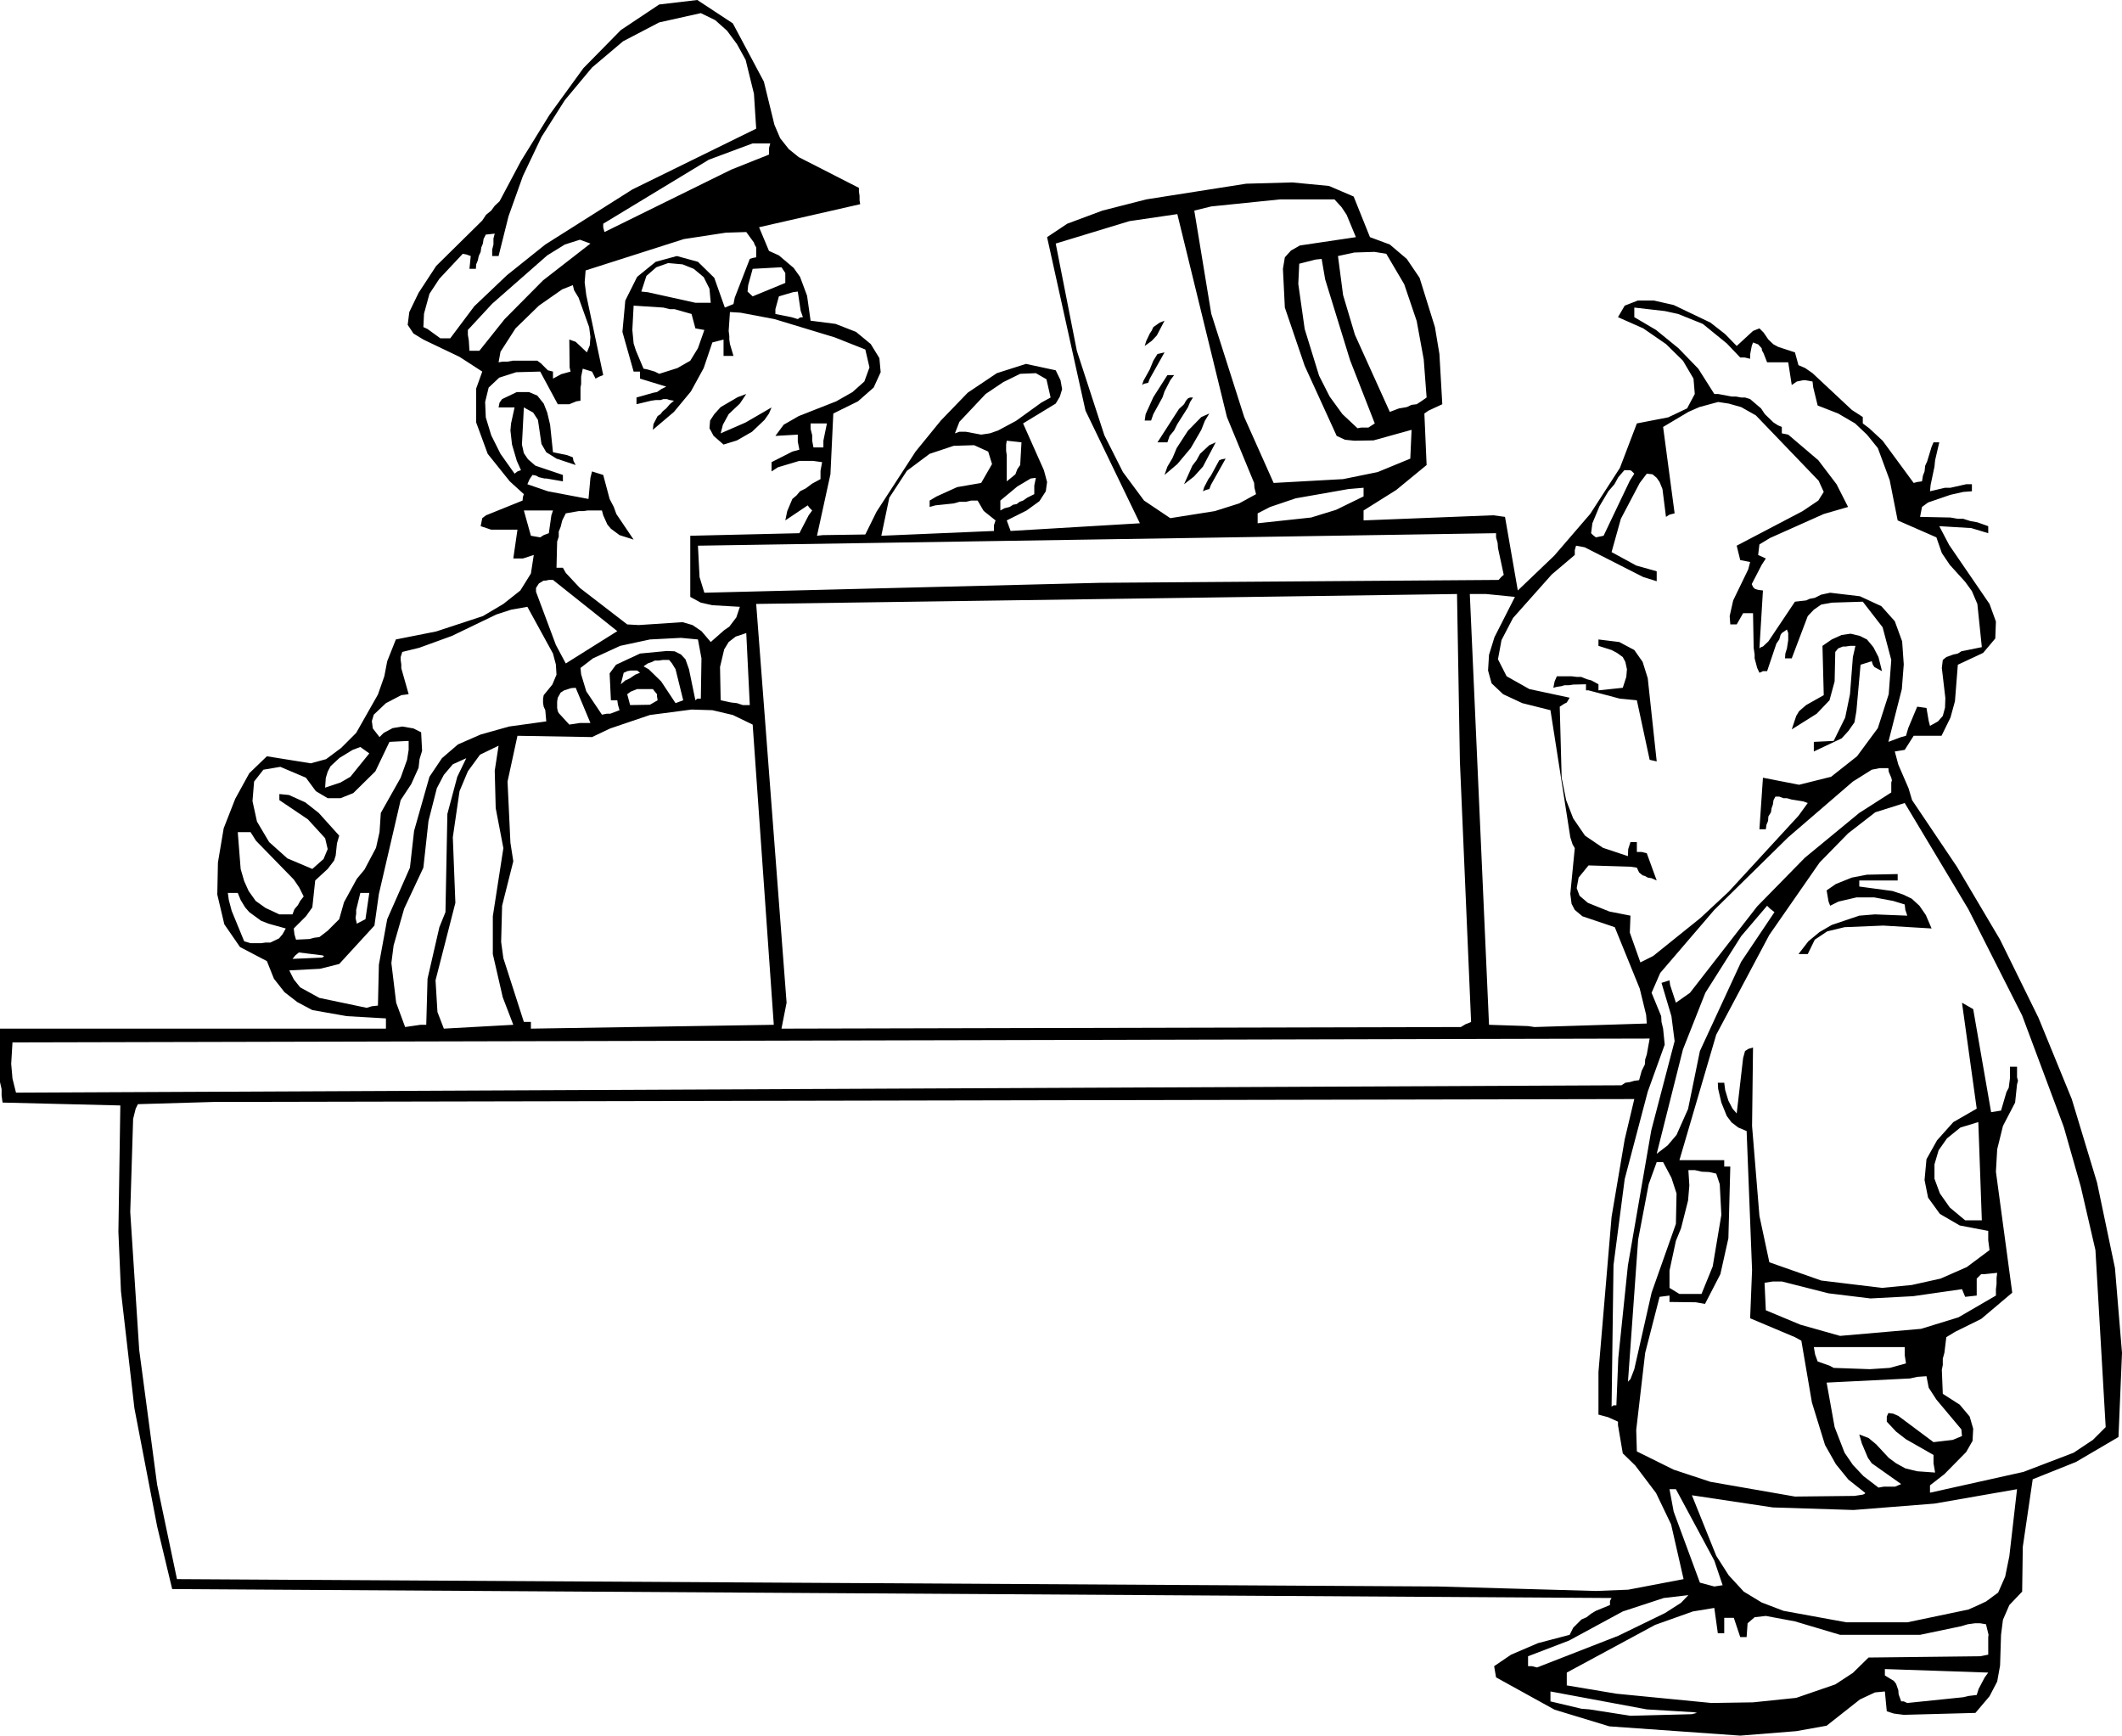 <?xml version="1.0" encoding="UTF-8" standalone="no"?>
<svg xmlns:xlink="http://www.w3.org/1999/xlink" height="271.15px" width="331.55px" xmlns="http://www.w3.org/2000/svg">
  <g transform="matrix(1.0, 0.0, 0.0, 1.0, -37.25, -6.0)">
    <path d="M328.95 73.9 L327.1 72.15 324.45 70.6 321.25 69.35 320.55 66.5 320.45 65.6 319.3 65.4 319.0 65.4 318.0 65.6 317.2 66.15 316.65 62.6 313.35 62.6 312.8 61.2 312.55 60.75 312.5 60.4 311.95 59.8 311.15 59.5 310.95 60.05 310.7 61.35 310.7 62.05 309.85 61.85 309.15 61.85 307.05 59.65 303.3 56.6 299.45 55.05 297.4 54.6 292.6 54.05 292.6 55.55 296.0 57.55 299.5 60.4 302.6 63.6 305.1 67.55 305.7 67.55 307.8 67.95 308.5 67.95 309.3 68.1 309.9 68.1 310.7 68.35 312.4 69.8 313.0 70.7 314.35 72.0 315.05 72.45 315.65 72.7 315.65 73.7 316.65 73.9 321.35 77.9 324.2 81.65 326.0 85.2 322.2 86.3 313.8 90.05 312.15 91.05 311.95 92.7 313.15 93.25 312.5 94.25 310.95 97.25 311.15 97.7 311.45 98.0 311.95 98.15 312.7 98.25 312.15 107.3 312.4 107.1 312.7 107.0 313.55 106.2 317.7 100.0 319.45 99.8 320.0 99.55 320.8 99.4 321.8 98.9 323.2 98.6 327.85 99.15 331.2 100.7 333.3 103.05 334.45 106.2 334.7 109.8 334.4 113.65 332.3 121.9 334.3 121.15 335.05 120.95 335.4 119.75 336.8 116.4 338.25 116.6 338.6 118.65 338.8 119.4 340.05 118.7 340.8 117.85 341.15 116.55 341.2 115.05 340.65 110.35 340.8 109.1 341.35 108.65 342.45 108.25 343.15 108.1 343.7 107.75 346.9 107.1 346.2 100.35 345.35 98.35 344.3 96.9 341.9 94.25 340.65 92.4 339.8 89.95 333.75 87.3 332.5 81.0 330.65 76.0 328.95 73.9 M328.3 72.15 L329.3 72.9 331.4 74.85 336.25 81.45 336.8 81.3 337.55 81.2 337.7 80.3 337.95 79.65 338.05 78.75 338.35 78.1 339.05 75.8 339.35 75.1 340.25 75.1 339.6 77.9 339.5 78.9 338.9 81.75 338.8 82.75 341.15 82.2 342.0 82.2 344.45 81.65 345.35 81.65 345.35 82.75 344.0 82.85 342.0 83.3 338.5 84.5 337.55 85.2 337.25 86.75 342.0 86.85 343.15 87.05 344.0 87.05 345.1 87.4 346.2 87.6 347.9 88.2 347.9 89.3 345.25 88.5 340.25 88.2 341.8 91.15 348.1 100.35 349.1 103.1 349.0 105.75 347.1 108.0 343.15 109.85 342.7 115.55 342.0 118.1 340.6 120.95 336.25 120.95 334.85 123.15 333.3 123.4 333.85 125.45 335.45 129.15 336.0 131.0 343.0 141.4 349.75 152.8 355.75 165.0 360.95 177.7 364.9 190.75 367.7 204.1 368.8 217.35 368.25 230.5 361.6 234.4 354.85 237.1 353.3 247.65 353.2 254.65 351.2 256.75 350.2 259.05 349.9 261.4 349.75 266.2 349.3 268.7 348.1 271.0 345.9 273.6 334.7 273.9 333.15 273.7 332.05 273.35 331.75 270.25 330.2 270.4 327.85 271.5 322.65 275.6 317.9 276.45 309.15 277.15 288.7 275.7 280.15 273.1 271.0 268.05 270.7 266.3 273.35 264.5 277.55 262.7 282.5 261.4 283.05 260.3 284.35 259.0 285.15 258.65 285.85 258.1 286.6 257.65 288.8 256.75 288.8 256.1 289.05 255.65 64.15 254.25 61.8 244.45 58.25 226.0 56.15 207.75 55.75 198.45 56.05 178.7 37.65 178.25 37.5 177.15 37.5 176.15 37.25 175.05 37.25 166.7 97.55 166.7 97.55 165.1 91.45 164.75 86.05 163.8 83.7 162.55 81.7 161.0 80.05 158.9 78.95 156.15 74.75 153.95 72.3 150.4 71.2 145.75 71.3 140.75 72.2 135.4 74.0 130.8 76.2 126.8 78.95 124.15 85.8 125.25 88.2 124.6 90.55 122.85 92.9 120.5 96.3 114.5 97.3 111.65 97.75 109.3 99.1 105.9 105.4 104.65 112.7 102.25 115.9 100.35 118.55 98.25 120.2 95.6 120.65 92.7 118.95 93.25 117.45 93.25 118.1 88.75 114.0 88.75 112.35 88.2 112.6 86.95 113.2 86.5 118.9 84.2 118.95 83.65 119.1 83.2 116.9 81.2 113.45 76.9 111.65 72.0 111.65 66.7 112.6 64.05 109.05 61.75 103.4 59.05 101.85 58.1 100.95 56.75 101.2 54.75 102.65 51.75 105.4 47.55 112.6 40.45 113.2 39.55 114.0 38.9 114.55 38.15 115.3 37.45 118.65 31.15 123.1 23.95 128.4 16.65 134.25 10.7 140.25 6.7 146.2 6.0 151.75 9.65 156.6 18.75 158.25 25.5 159.15 27.6 160.5 29.3 162.05 30.55 171.45 35.35 171.45 35.9 171.55 36.6 171.55 37.3 171.65 37.9 155.85 41.5 157.4 45.2 158.95 45.9 161.25 47.85 162.25 49.25 163.35 52.2 163.9 56.1 167.8 56.6 171.0 57.85 173.3 59.75 174.65 61.95 174.85 64.15 173.75 66.55 171.3 68.7 167.45 70.6 167.0 80.1 164.9 89.7 165.8 89.6 172.45 89.5 174.2 85.95 180.3 76.55 184.25 71.7 188.45 67.35 193.0 64.3 197.55 62.85 202.2 63.85 202.95 65.4 203.2 66.8 202.85 67.95 202.2 69.05 197.1 72.15 200.35 79.45 200.85 81.3 200.65 82.75 199.65 84.3 197.65 85.75 194.55 87.3 195.15 88.95 215.35 87.75 206.85 70.15 200.85 43.05 204.0 40.95 209.5 38.9 216.35 37.15 231.95 34.7 239.15 34.5 244.9 35.05 248.75 36.7 251.3 43.05 254.4 44.2 257.05 46.45 259.05 49.4 261.45 57.1 262.15 61.3 262.6 69.15 260.45 70.15 259.8 70.6 260.15 78.65 255.4 82.55 250.3 85.75 250.3 87.3 270.55 86.5 272.4 86.75 274.4 98.25 280.1 92.8 285.7 86.3 290.35 79.1 293.0 72.15 297.9 71.2 300.85 69.8 302.05 67.55 301.85 65.15 300.2 62.35 297.55 59.75 294.0 57.3 290.05 55.55 291.1 53.75 293.15 52.95 295.65 52.95 298.75 53.65 304.5 56.4 306.8 58.2 308.6 60.05 311.15 57.7 312.15 57.3 312.8 57.95 313.55 59.05 314.35 59.8 315.1 60.2 317.7 61.05 318.25 63.05 319.3 63.5 320.45 64.3 326.6 70.05 328.3 71.15 328.3 72.15 M324.45 107.3 L324.0 107.85 323.9 112.45 323.1 115.4 321.1 117.5 317.2 119.95 317.9 117.85 318.35 117.1 319.45 116.15 322.2 114.6 322.0 106.9 323.45 105.9 325.0 105.2 326.4 105.0 327.85 105.35 328.95 105.9 329.95 107.1 330.75 108.65 331.3 110.85 330.1 110.2 329.85 109.8 329.7 109.3 327.95 109.85 327.3 117.1 327.0 118.85 326.05 120.2 325.0 121.35 320.65 123.4 320.65 121.9 323.75 121.75 325.55 118.1 326.3 114.45 326.75 108.65 327.15 106.9 326.3 106.9 325.65 107.0 325.2 107.0 324.45 107.3 M332.75 129.8 L332.75 128.25 332.85 127.9 332.75 127.5 332.35 126.55 332.3 126.0 330.95 126.0 329.7 126.25 326.75 128.1 316.65 136.8 305.1 148.15 296.65 158.0 295.3 161.1 296.8 164.75 296.85 165.65 297.1 166.7 297.35 169.2 294.7 176.55 291.1 190.2 289.35 203.65 289.05 225.75 289.35 225.55 289.8 225.55 290.1 218.15 291.6 203.7 295.25 182.6 298.9 168.65 298.4 164.75 296.85 159.55 298.1 159.15 298.2 159.9 299.1 162.65 301.3 161.1 311.8 147.6 319.25 140.0 327.75 133.0 332.75 129.8 M332.75 109.1 L331.4 104.0 328.3 100.0 323.45 100.15 321.8 100.45 320.65 101.25 319.7 102.25 317.2 108.85 316.15 108.85 316.2 108.1 316.45 107.3 316.65 106.0 316.65 104.9 316.45 104.35 315.65 104.9 315.45 105.2 315.25 105.9 314.8 106.55 313.35 110.85 312.7 110.85 Q312.45 111.0 312.15 111.1 L311.8 110.35 311.4 108.85 311.4 108.25 311.25 107.2 311.15 101.8 309.6 101.8 308.6 103.55 307.6 103.55 307.5 102.25 308.05 99.8 310.4 94.95 310.7 93.8 309.15 93.5 308.6 91.25 318.9 85.85 321.35 84.2 322.2 82.85 321.4 81.1 311.6 70.9 309.3 69.6 307.35 69.05 305.7 68.8 302.75 69.6 301.05 70.35 297.1 72.7 298.9 86.2 298.1 86.4 297.55 86.75 297.0 82.4 296.55 81.3 296.1 80.65 295.45 80.1 294.55 80.0 293.45 81.45 290.5 87.05 289.05 92.25 292.9 94.35 296.1 95.25 296.1 96.8 294.0 96.15 284.85 91.5 283.5 91.25 283.3 91.95 283.3 92.7 279.7 95.75 273.65 102.55 271.85 106.0 271.3 109.0 272.65 111.65 276.2 113.65 282.5 115.0 282.05 115.75 281.65 115.95 280.95 116.4 281.25 127.5 281.95 131.0 283.05 133.85 284.9 136.55 287.7 138.45 291.6 139.75 291.65 138.65 292.0 137.55 293.0 137.55 293.0 139.1 293.75 139.1 294.55 139.3 296.1 143.55 295.3 143.2 294.7 143.1 294.25 142.85 293.9 142.75 293.35 142.3 293.0 141.55 292.0 141.4 285.45 141.2 283.9 143.1 283.6 144.75 284.05 145.95 285.35 147.05 288.7 148.4 292.0 149.05 291.9 151.7 293.55 156.35 295.55 155.35 302.95 149.4 307.35 145.3 318.25 133.45 319.7 131.45 319.0 131.2 317.15 130.9 316.45 130.7 315.9 130.7 315.25 130.45 314.65 130.45 314.35 131.0 314.25 131.7 314.05 132.25 313.95 132.9 313.55 133.55 313.5 134.25 313.25 134.85 313.15 135.55 312.15 135.55 312.7 127.5 318.35 128.6 323.35 127.35 327.4 124.15 330.65 119.75 332.35 114.45 332.75 109.1 M324.5 146.85 L323.2 147.5 322.95 146.85 322.65 145.1 324.1 144.1 326.6 143.1 328.95 142.65 333.75 142.55 333.75 143.55 327.75 143.55 327.75 144.5 332.95 145.2 334.6 145.75 335.95 146.4 337.15 147.5 338.15 148.95 339.05 151.05 331.5 150.6 325.45 150.85 322.75 151.5 320.8 152.8 319.7 155.05 318.25 155.05 319.8 153.05 321.55 151.6 323.45 150.5 327.75 149.05 330.2 148.85 335.25 149.05 334.95 148.15 334.85 147.3 333.05 146.75 330.1 146.2 327.3 146.2 324.5 146.85 M246.0 85.65 L250.3 83.55 250.3 82.2 247.95 82.4 239.7 83.85 235.7 85.2 233.75 86.2 233.75 87.75 242.1 86.85 246.0 85.65 M243.35 64.7 L245.0 67.95 247.0 70.7 249.35 72.9 249.9 72.8 251.05 72.8 252.05 72.15 248.2 62.3 244.3 49.65 243.75 46.45 242.8 46.55 240.25 47.2 240.1 50.35 241.1 57.4 243.35 64.7 M247.65 39.55 L246.85 38.35 245.75 37.15 237.25 37.15 226.5 38.25 223.85 38.9 226.5 55.0 231.65 71.15 236.25 81.45 247.1 80.85 252.5 79.75 257.6 77.65 257.8 73.15 251.85 74.8 248.85 74.85 247.4 74.7 246.1 74.1 241.1 63.15 238.0 54.05 237.7 48.0 238.0 46.2 238.95 45.15 240.35 44.35 249.1 43.05 247.65 39.55 M248.85 45.45 L246.3 46.0 247.1 52.1 248.95 58.3 254.4 70.35 255.85 69.8 257.05 69.6 257.8 69.25 258.6 69.15 Q259.4 68.65 260.15 68.1 L259.7 62.15 258.6 56.15 256.65 50.4 253.85 45.65 252.0 45.35 248.85 45.45 M346.4 269.85 L347.35 268.05 347.9 267.3 331.75 266.75 331.75 267.75 333.15 268.6 333.5 269.05 333.85 270.05 333.9 270.7 334.3 271.8 334.7 271.8 335.25 272.05 344.0 271.15 344.85 270.95 346.1 270.8 346.4 269.85 M347.55 259.75 L346.65 259.6 345.8 259.6 344.7 259.75 343.7 260.05 337.25 261.4 324.75 261.4 317.7 259.3 313.15 258.45 311.4 258.65 310.3 259.6 310.15 261.75 309.15 261.75 308.15 258.75 306.65 258.75 306.65 261.15 305.65 261.15 305.1 257.2 301.75 257.75 295.85 259.85 282.05 267.3 282.05 269.3 289.8 270.6 304.65 272.05 311.15 271.95 317.9 271.25 324.0 269.15 326.75 267.35 329.2 264.95 346.65 264.75 347.9 264.5 347.9 261.75 347.95 261.4 347.55 259.75 M339.5 240.9 L326.85 241.9 314.25 241.5 301.6 239.6 305.4 249.05 307.35 252.1 309.7 254.65 312.5 256.35 315.9 257.65 325.75 259.45 335.25 259.45 344.8 257.45 Q346.2 256.85 347.55 256.2 L349.45 254.8 350.55 252.3 351.2 249.1 352.4 238.65 339.5 240.9 M336.8 221.1 L335.7 221.35 322.65 222.0 323.9 228.95 325.45 232.95 326.75 234.85 328.4 236.6 330.75 238.4 331.6 238.25 333.35 238.25 334.3 237.85 329.7 234.6 329.1 233.75 328.15 231.5 327.75 230.1 329.2 230.65 330.4 231.65 332.35 233.75 333.5 234.6 334.95 235.4 336.8 235.85 339.6 236.05 339.35 234.6 339.35 233.3 335.05 230.85 333.5 229.65 332.05 228.1 332.05 227.3 332.3 226.75 333.05 226.85 333.85 227.2 339.35 231.3 342.35 230.95 343.8 230.35 343.7 229.3 339.8 224.65 338.6 222.8 338.25 221.0 336.8 221.1 M329.4 219.9 L332.5 219.7 335.05 219.0 334.85 217.7 334.85 216.45 320.65 216.45 320.85 217.6 321.25 218.7 323.1 219.35 323.75 219.7 329.4 219.9 M349.2 205.65 L349.3 204.85 347.35 205.05 346.8 205.05 346.1 205.75 346.1 208.4 344.3 208.6 343.8 207.4 336.15 208.5 329.5 208.85 322.95 208.05 315.65 206.2 314.25 206.2 312.95 206.4 313.15 210.7 318.55 212.95 324.75 214.7 337.4 213.6 343.25 211.8 349.1 208.4 349.1 207.4 349.2 206.6 349.2 205.65 M343.55 182.15 L341.45 183.85 340.15 185.7 339.5 187.9 339.5 190.15 340.35 192.45 341.9 194.65 344.3 196.65 346.9 196.65 346.35 181.3 343.55 182.15 M330.25 132.9 L326.0 136.2 321.55 140.75 313.7 152.05 305.4 167.65 299.65 187.25 306.65 187.25 306.65 188.25 307.6 188.25 307.3 199.45 306.05 205.05 303.65 209.7 302.2 209.45 298.1 209.4 298.1 208.4 296.55 208.6 294.3 217.35 292.9 229.4 293.0 232.75 298.75 235.6 304.5 237.5 317.7 239.8 327.0 239.7 328.3 239.5 328.55 239.4 328.7 239.25 326.05 237.15 324.1 234.75 322.4 231.75 320.35 225.1 318.7 215.45 317.7 214.9 310.7 211.95 311.0 204.4 310.15 182.7 308.85 182.15 307.8 181.35 307.05 180.35 306.2 178.25 305.7 176.1 305.65 175.15 306.65 175.15 306.8 176.3 307.3 177.95 307.95 179.2 308.6 179.95 309.6 171.3 309.9 170.2 310.45 169.85 311.15 169.65 311.0 181.9 312.15 195.95 313.7 203.2 321.8 206.05 331.3 207.2 335.95 206.75 340.45 205.75 344.55 203.95 348.1 201.3 347.9 199.75 347.9 198.3 343.45 197.45 340.35 195.65 338.5 193.1 337.95 190.35 338.25 187.1 339.9 184.15 342.45 181.3 346.1 179.2 343.8 162.65 345.55 163.65 348.35 179.75 349.9 179.5 350.75 176.6 351.1 175.95 351.3 174.4 351.3 172.65 352.4 172.65 352.4 174.3 352.55 174.85 352.4 175.4 352.1 178.25 350.2 181.9 349.3 185.55 349.1 189.05 351.65 207.95 346.8 212.05 342.75 214.05 341.35 214.9 341.05 217.35 340.8 218.25 340.8 219.25 340.65 220.0 340.8 223.75 343.45 225.45 345.0 227.3 345.55 229.2 345.45 231.1 344.45 232.85 341.05 236.3 338.8 238.05 338.8 239.2 353.4 235.95 361.25 232.95 364.25 230.95 366.25 228.95 364.65 201.3 362.35 191.35 359.7 182.05 353.2 164.65 344.8 148.05 334.85 131.45 330.25 132.9 M266.9 98.8 L269.9 166.1 276.0 166.3 277.0 166.45 294.55 165.9 294.45 164.55 293.45 160.45 289.55 150.85 284.5 149.15 283.3 148.15 282.8 147.2 282.6 145.65 283.3 138.5 282.95 137.9 282.6 136.8 279.5 116.95 275.1 115.85 272.1 114.45 270.3 112.75 269.75 110.75 269.9 108.3 270.75 105.55 273.95 99.25 269.45 98.8 266.9 98.8 M196.1 84.75 L196.55 84.4 197.1 84.2 197.75 83.75 198.85 83.2 198.85 81.85 199.1 80.65 198.3 80.75 196.2 82.0 193.55 84.2 193.55 85.75 194.2 85.4 195.0 85.2 195.55 84.85 196.1 84.75 M195.9 80.1 L196.2 79.3 196.65 78.65 196.85 75.1 194.55 74.85 194.45 75.45 194.45 76.45 194.55 77.1 194.55 81.2 195.9 80.1 M178.95 79.55 L176.2 83.75 174.95 89.7 192.55 88.95 192.55 88.05 192.8 87.3 191.1 85.95 190.9 85.75 190.0 84.2 189.0 84.2 188.15 84.4 187.15 84.4 186.25 84.65 183.4 84.95 182.5 85.2 182.5 84.2 183.6 83.55 186.8 82.1 190.55 81.45 192.25 78.5 191.65 76.55 189.45 75.55 186.25 75.65 182.5 76.9 178.95 79.55 M163.9 73.0 L164.15 74.0 164.15 74.85 164.35 75.9 165.9 75.9 165.9 74.85 166.45 72.15 163.9 72.15 163.9 73.0 M162.05 71.0 L167.9 68.7 170.45 67.25 172.3 65.6 173.1 63.4 172.45 60.6 167.65 58.7 158.25 55.85 152.95 54.85 151.3 54.75 151.1 57.7 151.2 58.5 151.2 59.05 151.3 59.75 151.85 61.6 150.3 61.6 150.3 59.05 148.55 59.5 147.2 63.5 145.2 67.15 142.55 70.35 139.25 73.15 139.35 72.25 140.0 71.0 140.45 70.7 140.8 70.25 141.35 69.8 141.9 69.15 142.55 68.6 141.9 68.5 141.45 68.35 140.9 68.35 140.45 68.5 139.7 68.5 139.0 68.6 136.7 69.15 136.7 68.1 139.35 67.35 139.9 67.25 140.55 66.8 141.35 66.4 137.25 65.15 137.25 64.05 136.25 64.05 134.5 57.85 134.95 52.95 136.8 49.25 139.7 46.9 143.0 46.0 146.3 46.9 148.85 49.4 150.5 54.05 151.85 53.5 152.05 52.5 154.4 46.45 154.85 46.3 155.4 46.2 155.4 44.65 155.15 44.2 155.05 43.9 153.85 42.25 150.65 42.35 144.1 43.35 128.75 48.25 128.6 50.1 128.85 52.1 131.5 64.6 130.85 64.85 130.3 65.15 129.75 64.05 128.3 63.6 128.05 64.85 128.05 66.0 127.95 66.55 127.95 68.6 127.3 68.7 126.2 69.15 124.4 69.15 121.65 64.05 117.9 64.15 115.25 65.0 113.6 66.55 113.05 68.8 113.15 71.2 114.0 74.0 115.45 76.9 117.65 80.0 118.1 79.65 118.65 79.45 118.0 78.0 117.25 75.45 117.0 73.25 117.1 72.15 117.65 69.65 115.15 69.65 115.3 68.9 115.7 68.35 118.0 67.25 119.9 67.25 121.2 67.8 122.2 69.05 122.75 70.45 123.2 72.35 123.65 76.65 125.85 77.1 126.75 77.45 126.85 78.0 127.2 78.65 124.2 77.65 122.6 76.65 121.85 75.35 121.3 71.6 120.55 70.45 119.1 69.65 118.8 75.45 119.1 76.8 119.75 77.75 120.9 78.75 125.2 80.2 125.2 81.2 122.6 80.75 122.3 80.75 121.45 80.55 121.0 80.3 120.45 80.2 120.0 80.85 119.65 81.65 122.85 82.75 129.2 83.95 129.5 80.65 129.75 79.65 131.5 80.2 132.5 83.95 133.15 85.2 133.55 86.3 136.25 90.3 134.05 89.6 132.7 88.6 132.15 87.95 131.5 86.5 131.3 85.75 129.05 85.75 128.4 85.85 127.65 85.85 125.65 86.2 125.1 87.3 124.85 88.3 124.55 89.05 124.55 89.85 124.3 90.6 124.2 94.7 125.2 94.7 125.65 95.5 127.85 97.85 135.25 103.55 137.05 103.65 143.9 103.2 145.45 103.65 146.85 104.6 148.3 106.3 150.4 104.45 151.2 103.9 152.3 102.45 152.85 100.8 148.55 100.55 146.75 100.15 145.1 99.25 145.1 89.7 162.15 89.3 163.6 86.5 164.15 85.75 163.7 85.3 163.45 84.95 159.95 87.3 160.25 85.85 161.05 83.95 161.7 83.4 162.25 82.75 163.15 82.3 164.15 81.55 165.45 80.85 165.45 79.55 165.7 78.2 164.25 78.0 162.15 78.0 158.8 79.0 157.8 79.65 157.8 78.2 161.05 76.55 162.15 76.25 161.9 75.0 161.9 73.9 158.4 74.1 159.7 72.35 162.05 71.0 M162.7 55.55 L162.35 54.55 161.9 51.55 161.15 51.65 158.95 52.3 158.4 54.3 158.4 55.05 160.9 55.55 161.9 55.85 162.25 55.6 162.7 55.55 M186.45 73.7 L187.15 73.45 188.15 73.45 190.55 73.9 191.9 73.7 193.2 73.25 196.0 71.75 199.95 68.9 201.4 68.1 200.75 65.25 199.1 64.3 196.65 64.4 194.0 65.7 191.25 67.55 187.15 71.9 186.45 73.7 M221.2 39.45 L213.7 40.55 202.2 44.05 205.5 60.8 209.8 74.0 212.7 79.75 216.0 84.2 220.1 86.95 227.05 85.85 230.85 84.65 233.5 83.2 233.25 82.2 233.2 81.45 228.95 71.15 221.2 39.45 M292.6 80.0 L292.15 79.55 291.9 79.45 291.05 79.45 290.1 80.55 289.5 81.65 288.55 82.75 287.15 85.1 286.05 87.75 285.85 89.3 286.15 89.6 286.6 89.95 287.8 89.7 291.9 81.1 292.6 80.0 M271.0 89.95 L271.0 89.3 146.3 91.25 146.55 96.15 147.3 98.6 209.15 97.05 271.4 96.6 271.8 96.15 272.2 95.8 271.3 91.6 271.25 90.85 271.0 89.95 M292.6 107.55 L293.9 109.4 294.7 111.95 296.1 124.95 295.0 124.7 293.0 115.4 290.35 115.15 285.45 113.85 285.05 113.85 285.05 112.9 283.05 112.95 282.4 113.05 281.7 113.05 281.2 113.2 280.5 113.3 279.95 113.45 280.15 112.45 280.5 111.65 282.8 111.65 283.6 111.75 284.3 111.75 285.15 112.1 285.9 112.3 287.0 112.9 287.0 113.85 290.8 113.45 291.35 111.75 291.45 110.55 291.2 109.4 290.8 108.65 289.9 108.0 289.05 107.55 287.0 106.9 287.0 105.9 290.25 106.3 292.6 107.55 M279.5 270.25 L279.5 271.8 284.35 272.95 285.6 273.05 292.0 274.05 301.55 273.8 302.4 273.6 302.0 273.5 294.55 273.05 279.5 270.25 M276.0 266.3 L276.6 266.3 277.4 266.5 290.1 261.55 297.4 258.0 299.9 256.4 301.05 255.2 297.2 255.65 290.8 257.75 282.4 262.3 276.0 264.75 276.0 266.3 M298.1 238.65 L298.75 242.15 302.85 253.25 305.1 253.85 306.4 253.65 305.1 249.8 299.1 238.65 298.1 238.65 M83.95 154.8 L83.4 155.25 82.95 155.8 87.6 155.6 87.9 155.35 87.6 155.25 83.95 154.8 M108.7 127.35 L110.1 124.45 108.0 125.4 106.6 127.05 105.5 129.15 104.2 134.25 103.4 141.55 100.4 147.95 98.75 153.7 98.4 156.45 99.15 162.65 100.55 166.45 102.95 166.1 103.85 166.1 104.05 158.9 105.9 150.85 106.85 148.5 107.15 133.15 108.7 127.35 M114.7 132.25 L114.55 126.4 115.15 122.5 112.25 123.9 110.35 126.5 109.05 129.6 108.0 136.8 108.4 147.05 105.3 159.15 105.6 164.1 106.6 166.7 117.45 166.1 115.8 161.8 114.25 155.05 114.25 149.15 115.9 138.5 114.7 132.25 M94.95 145.5 L93.55 145.5 92.9 148.15 92.9 148.75 92.8 149.4 93.0 150.3 94.35 149.6 94.95 145.5 M93.55 122.7 L92.35 123.15 90.3 124.4 88.9 125.7 88.45 126.55 88.15 127.55 88.05 129.05 90.45 128.25 92.0 127.35 94.95 123.7 93.55 122.7 M139.9 114.75 L139.9 114.45 139.25 113.65 136.8 113.65 135.8 114.05 135.25 114.45 135.7 116.15 138.8 116.1 140.0 115.4 139.9 114.75 M126.5 113.5 L125.4 113.85 124.85 114.2 124.4 115.0 124.3 115.6 124.3 116.6 124.4 117.1 124.55 117.4 126.2 119.2 127.85 118.95 129.5 118.95 127.2 113.45 126.5 113.5 M124.1 109.8 L123.65 108.1 119.65 100.8 117.1 101.25 114.8 102.0 107.85 105.35 102.75 107.2 100.1 107.85 99.85 108.65 99.85 109.1 99.95 109.8 99.95 110.4 101.1 114.45 99.95 114.6 97.55 115.85 95.65 117.65 95.35 118.65 95.5 119.8 96.55 121.15 97.2 120.5 98.6 119.75 100.1 119.5 101.85 119.8 103.05 120.4 103.2 123.3 102.8 124.6 102.65 125.95 101.5 128.5 99.85 131.0 96.45 145.65 95.75 150.6 90.25 156.6 87.25 157.35 82.45 157.6 83.15 159.0 84.15 160.25 87.15 161.9 94.55 163.45 95.35 163.2 96.3 163.1 96.45 156.7 97.75 149.6 101.3 141.55 101.95 135.8 104.35 127.35 106.3 124.45 108.8 122.3 112.35 120.75 116.8 119.5 122.6 118.7 122.45 116.95 122.2 116.4 122.1 115.85 122.1 115.15 122.2 114.6 123.55 112.95 124.2 111.4 124.1 109.8 M135.25 110.85 Q135.0 111.0 134.7 111.1 L134.25 112.9 134.95 112.3 Q135.35 112.15 135.7 111.95 L136.5 111.4 137.25 111.1 136.8 110.75 135.8 110.75 135.25 110.85 M151.75 117.7 L148.55 116.95 145.3 116.85 138.8 117.7 132.6 119.8 129.75 121.15 118.1 120.95 116.55 128.1 117.0 137.65 117.45 140.55 115.7 147.5 115.55 153.15 115.9 155.7 119.1 165.65 120.2 165.65 120.2 166.7 158.15 166.1 154.85 119.2 151.75 117.7 M142.25 109.65 L141.8 109.1 140.8 109.1 140.15 109.2 139.55 109.2 139.15 109.4 138.45 109.65 137.8 110.1 138.6 110.55 140.55 112.45 142.8 115.85 144.0 115.4 142.8 110.55 142.25 109.65 M144.35 109.0 L144.9 110.55 145.9 115.4 146.2 115.15 146.75 115.15 146.85 108.85 146.3 105.9 143.65 105.65 138.8 105.9 134.15 106.9 129.9 108.85 127.95 110.35 128.05 111.35 128.85 114.0 131.3 117.65 132.05 117.5 132.6 117.5 134.05 116.95 133.8 116.1 133.7 115.4 132.7 115.4 132.5 111.2 133.5 109.85 137.25 108.1 141.45 107.7 142.65 107.75 143.65 108.25 144.35 109.0 M153.85 104.9 L152.2 105.45 151.1 106.3 150.4 107.45 149.75 110.2 149.85 115.4 151.5 115.75 152.4 115.85 153.3 116.15 154.4 116.15 153.85 104.9 M74.4 145.5 L72.85 145.5 73.0 146.6 73.45 148.3 75.4 153.05 76.4 153.35 78.05 153.35 78.75 153.25 79.5 153.25 80.85 152.6 81.4 151.95 81.9 151.05 79.2 150.3 78.05 149.85 76.2 148.5 75.55 147.75 74.85 146.6 74.4 145.5 M80.9 131.0 L80.9 130.05 82.4 130.2 84.95 131.35 87.05 133.0 90.25 136.55 89.9 137.75 89.7 139.65 89.45 140.45 88.45 141.75 86.5 143.55 86.05 147.75 85.05 149.15 83.15 151.05 83.25 151.95 83.5 152.8 85.6 152.7 86.35 152.5 87.15 152.4 88.45 151.4 90.25 149.6 91.0 146.95 93.0 143.3 94.2 141.85 96.0 138.45 96.55 136.0 96.75 133.0 99.85 127.5 100.85 124.7 101.1 123.15 101.1 121.75 98.1 121.9 95.9 126.5 92.45 129.9 90.45 130.7 88.45 130.7 86.6 129.6 85.05 127.5 81.05 125.8 78.4 126.25 76.95 128.1 76.7 131.15 77.4 134.35 79.3 137.55 82.15 140.1 86.05 141.75 87.8 140.2 88.45 138.65 88.05 136.95 85.35 134.0 80.9 131.0 M76.4 136.0 L74.4 136.0 74.85 141.75 75.4 143.65 76.1 145.2 77.2 146.75 78.75 147.85 80.9 148.85 82.95 148.85 83.25 148.05 83.8 147.4 84.15 146.75 84.7 146.05 84.0 144.65 83.15 143.4 77.25 137.35 76.4 136.0 M142.65 54.3 L141.9 54.3 140.9 54.05 136.25 53.75 136.05 57.55 136.25 59.65 136.6 60.75 137.8 63.6 138.35 63.7 139.55 64.05 140.25 64.4 143.1 63.5 145.1 62.35 146.3 60.4 147.3 57.55 145.9 57.3 145.3 55.05 142.65 54.3 M119.1 85.75 L120.2 89.7 121.65 89.95 122.2 89.6 123.0 89.3 123.4 86.5 123.65 85.75 119.1 85.75 M121.45 97.15 L121.0 97.85 121.0 98.45 124.1 106.75 125.65 109.65 133.7 104.6 123.65 96.6 123.0 96.6 122.55 96.7 122.2 96.7 121.45 97.15 M121.45 53.75 L117.8 57.3 115.45 60.95 115.15 62.6 115.8 62.5 116.55 62.5 117.35 62.35 121.2 62.35 121.75 62.75 122.85 63.85 123.65 64.05 123.65 65.15 124.95 64.45 126.4 64.05 126.25 63.4 126.2 59.05 127.2 59.4 128.95 61.05 129.4 59.95 129.5 58.65 129.3 57.1 127.65 52.5 126.95 51.35 126.75 50.55 125.1 51.2 121.45 53.75 M159.95 48.65 L159.35 47.75 154.85 48.0 154.15 50.55 154.05 51.55 154.85 52.3 159.95 50.2 159.95 48.65 M139.8 47.75 L138.25 49.1 137.45 51.55 138.45 51.65 145.9 53.3 148.3 53.3 148.1 51.1 147.2 49.3 145.65 48.0 143.9 47.3 141.65 47.1 139.8 47.75 M131.5 40.95 L131.5 41.55 131.7 42.25 151.5 32.5 157.4 30.15 157.4 29.15 157.6 28.4 154.85 28.4 148.0 30.95 131.5 40.95 M129.5 44.05 L127.85 43.45 125.5 44.2 122.75 45.9 114.15 53.45 110.35 57.55 110.35 58.3 110.5 59.2 110.6 60.8 112.15 60.8 116.1 55.85 122.1 49.8 129.5 44.05 M150.85 10.8 L149.0 9.15 146.75 8.05 140.25 9.5 134.6 12.45 129.75 16.55 125.5 21.65 121.85 27.4 118.95 33.5 116.7 39.8 115.15 46.0 114.15 46.0 114.15 45.0 114.35 44.2 114.35 43.25 114.55 42.5 113.15 42.65 112.8 43.35 112.7 44.05 112.45 44.65 112.35 45.35 112.05 46.0 111.9 46.7 111.65 47.3 111.6 48.0 110.6 48.0 110.8 46.0 110.1 45.75 109.55 45.65 105.9 49.55 104.35 51.9 103.5 55.0 103.4 57.1 104.05 57.4 106.05 58.85 107.6 58.85 111.35 53.85 116.45 49.0 122.45 44.2 136.05 35.6 155.4 26.1 155.05 20.65 153.75 15.35 152.4 12.9 150.85 10.8 M297.1 187.55 L296.1 187.55 294.85 191.0 293.2 199.65 291.6 222.0 291.65 221.8 292.0 221.45 292.6 219.9 295.3 207.95 299.1 197.2 299.2 192.45 298.4 190.0 297.1 187.55 M302.05 188.8 L301.05 188.8 301.2 191.2 301.0 193.55 299.9 197.9 299.1 199.85 298.1 204.5 298.1 207.2 299.65 208.15 303.1 208.15 304.85 203.85 306.2 195.8 305.95 191.0 305.4 189.35 304.3 189.1 303.15 189.05 302.05 188.8 M291.1 184.0 L292.6 177.7 70.75 178.15 58.8 178.5 58.45 179.2 58.05 180.8 57.6 195.35 59.0 216.9 61.8 237.95 64.9 252.7 261.9 253.85 286.6 254.55 291.65 254.35 300.3 252.7 298.35 244.15 296.0 239.25 292.75 234.95 290.8 233.05 290.05 228.65 290.05 228.1 288.5 227.4 287.0 227.0 287.0 220.35 289.05 196.1 291.1 184.0 M294.55 170.75 L295.0 168.25 39.2 168.85 39.0 172.2 39.2 174.5 39.75 176.7 290.6 175.55 291.2 175.15 291.9 175.05 292.6 174.85 293.35 174.75 293.75 173.3 294.25 172.3 294.3 171.5 294.55 170.75 M266.25 166.0 Q266.7 165.85 267.1 165.65 L265.35 124.95 264.9 98.8 155.4 100.35 160.15 162.65 159.35 166.7 265.5 166.45 266.25 166.0 M313.8 147.95 L313.35 147.5 309.3 152.25 303.7 161.1 300.2 169.95 296.1 186.25 297.8 184.95 299.2 183.3 301.0 179.25 302.85 170.2 309.3 156.25 314.5 148.5 313.8 147.95" fill="#000000" fill-rule="evenodd" stroke="none"/>
    <path d="M224.95 71.15 L226.2 70.6 225.5 71.75 224.95 73.15 223.3 76.0 221.2 78.5 219.2 80.2 219.65 78.9 220.45 77.55 221.1 76.0 222.85 73.3 224.95 71.15 M223.2 68.1 L223.65 68.1 223.2 68.8 222.85 69.65 221.2 72.25 220.7 73.25 220.0 74.1 219.65 75.1 218.1 75.1 221.45 69.9 222.25 69.15 222.55 68.6 222.85 68.25 223.2 68.1 M216.1 60.05 L216.35 59.25 216.9 58.1 217.2 57.65 217.45 57.1 218.45 56.4 219.2 56.1 218.0 58.4 217.2 59.25 216.1 60.05 M219.2 61.05 L216.9 65.15 216.65 65.8 216.0 65.95 215.7 66.15 215.9 65.5 216.9 63.7 217.45 62.35 218.1 61.3 219.2 61.05 M220.7 64.6 L220.1 65.4 219.2 67.15 218.9 68.05 217.45 70.7 217.1 71.7 216.1 71.7 216.25 70.7 217.45 68.05 219.65 64.6 220.7 64.6 M228.75 77.65 L226.45 81.75 226.2 82.4 225.65 82.55 225.2 82.75 225.4 82.1 226.05 80.85 226.45 80.3 227.75 77.9 228.15 77.75 228.75 77.65 M227.2 75.1 L225.2 78.9 223.8 80.45 222.25 81.65 223.55 78.75 224.2 77.9 224.75 76.9 226.2 75.55 227.2 75.1 M148.1 72.9 L148.2 71.7 148.85 70.7 149.85 69.6 152.5 68.05 153.85 67.55 152.85 69.05 151.1 70.7 150.2 72.35 149.85 73.7 153.75 72.0 157.8 69.65 157.4 70.6 156.7 71.6 154.75 73.45 152.4 74.8 150.3 75.45 148.75 74.1 148.1 72.9" fill="#000000" fill-rule="evenodd" stroke="none"/>
  </g>
</svg>
